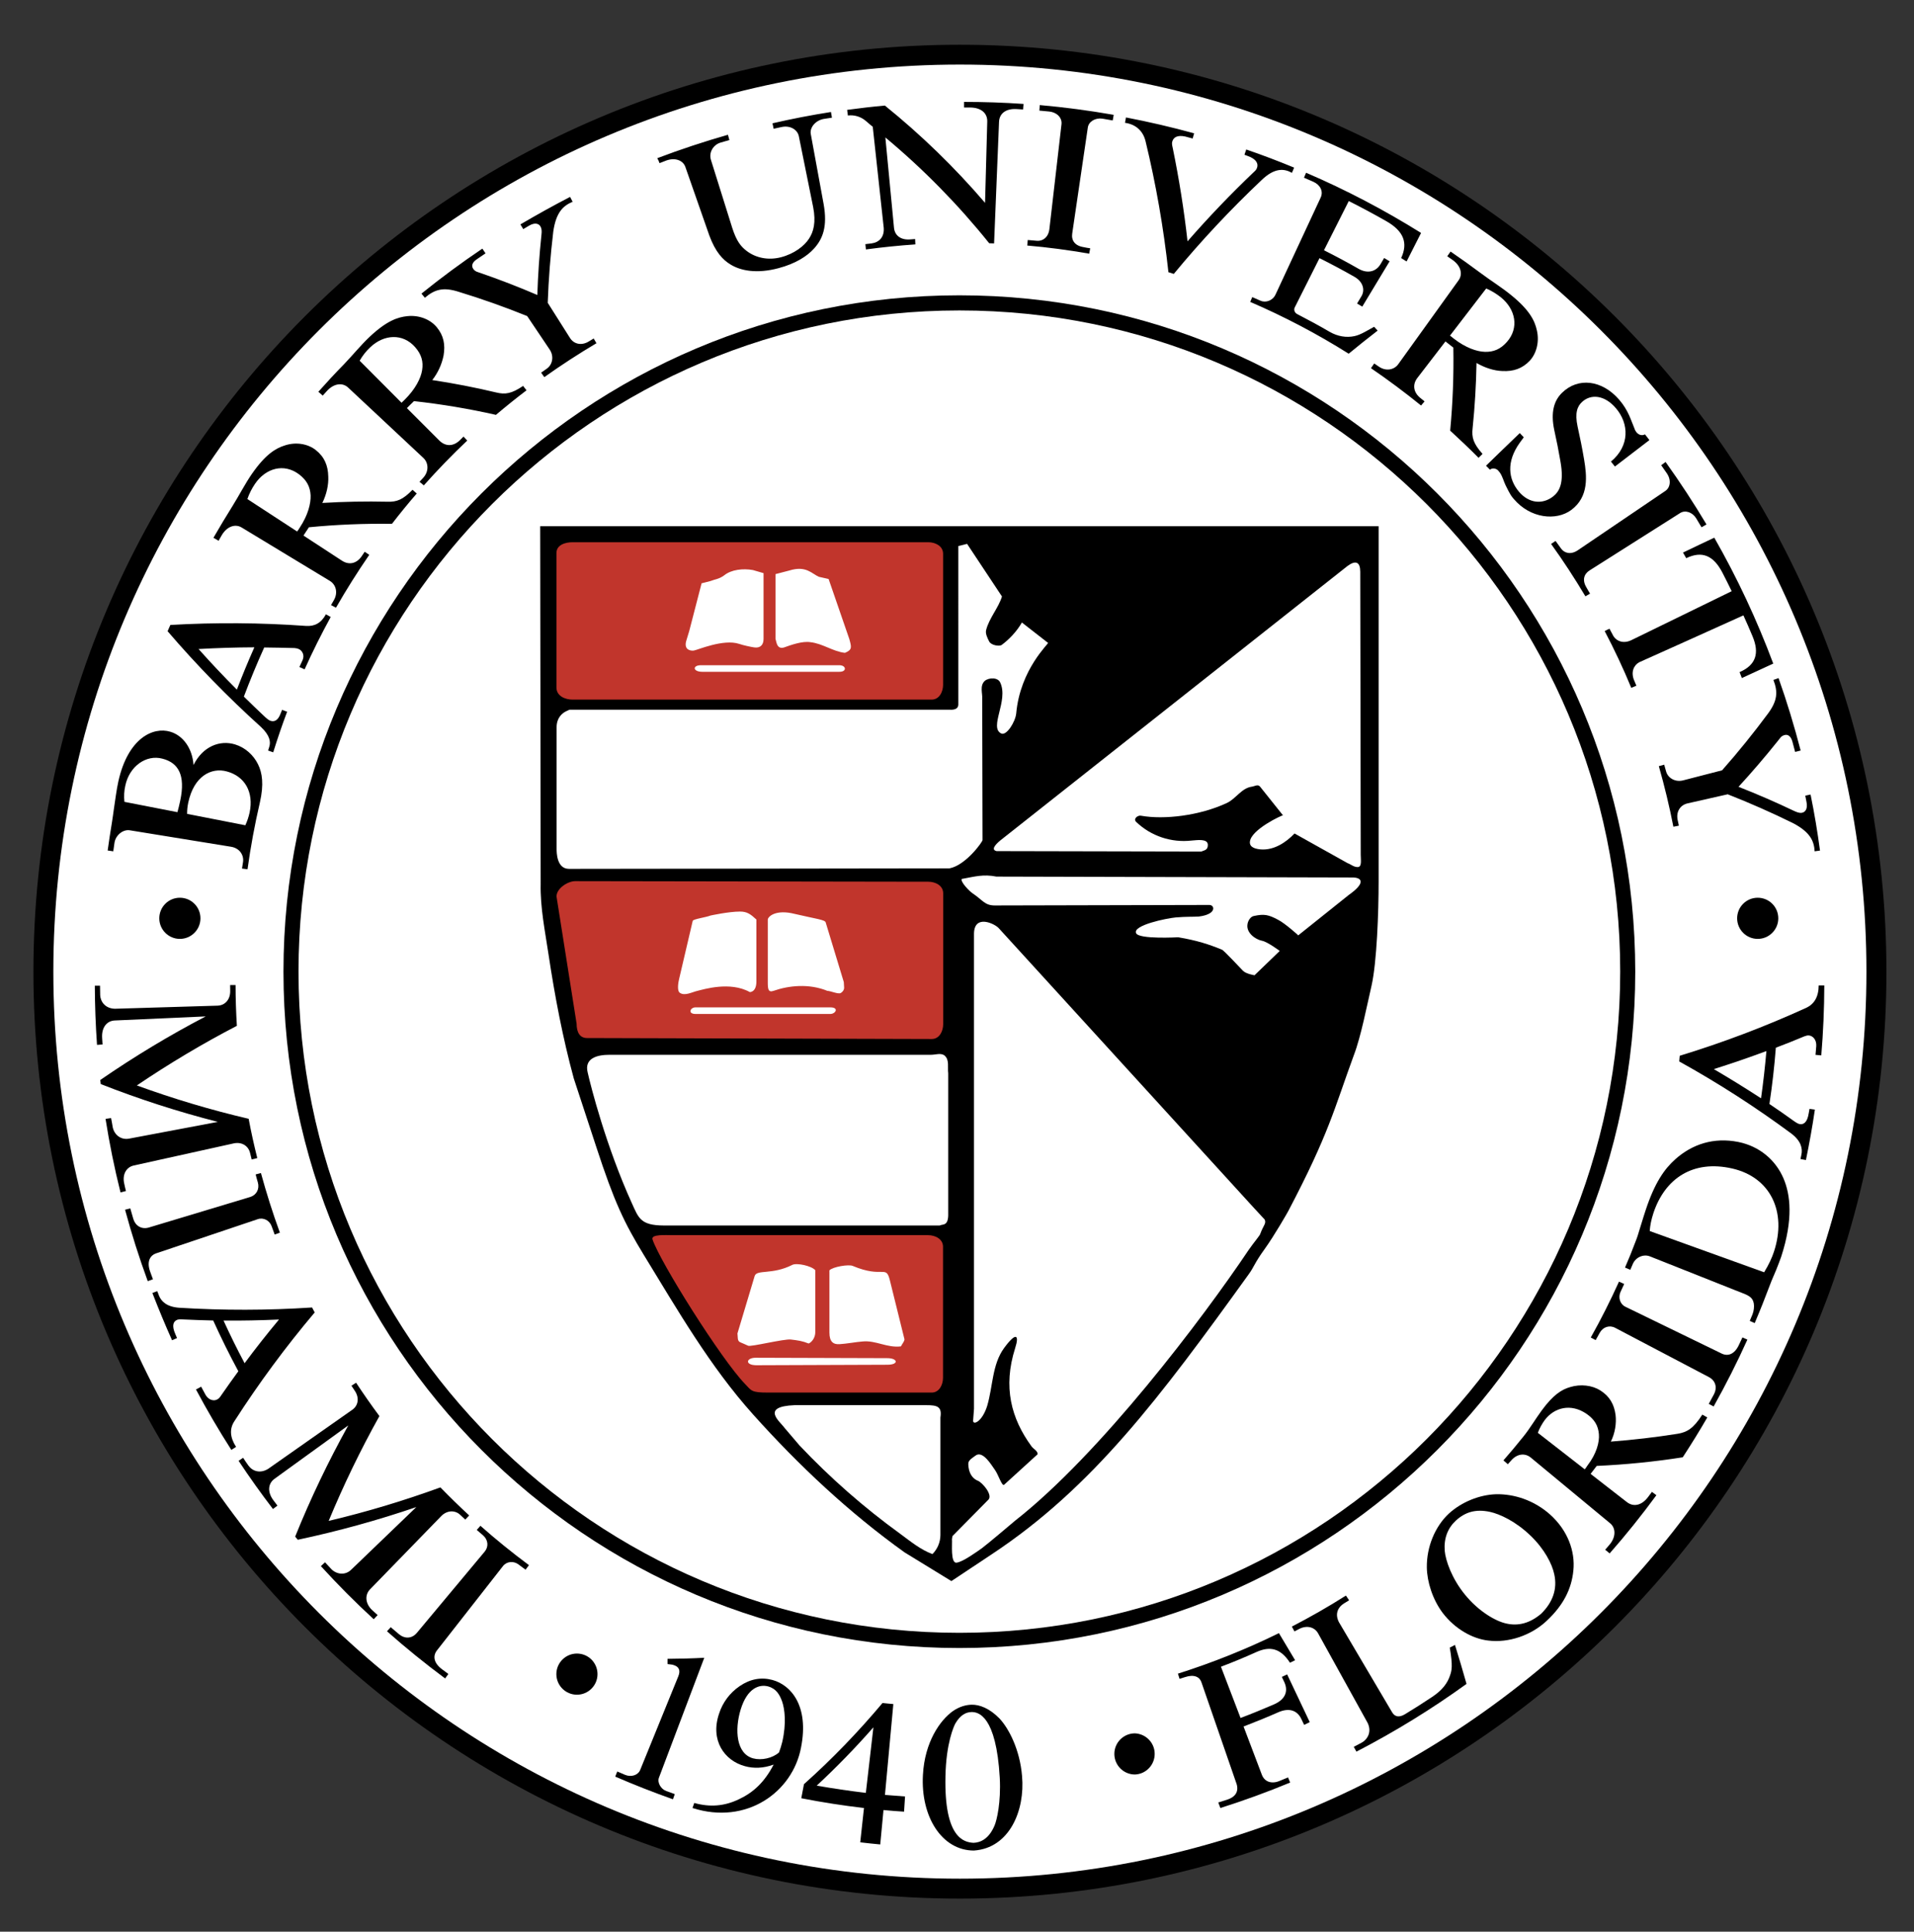 <?xml version="1.0" encoding="utf-8"?>
<!-- Generator: Adobe Illustrator 23.0.0, SVG Export Plug-In . SVG Version: 6.00 Build 0)  -->
<svg version="1.1" id="Layer_1" xmlns="http://www.w3.org/2000/svg" xmlns:xlink="http://www.w3.org/1999/xlink" x="0px" y="0px"
	 width="2353.8px" height="2375.1px" viewBox="0 0 2353.8 2375.1" style="enable-background:new 0 0 2353.8 2375.1;"
	 xml:space="preserve">
<rect x="0" y="0" width="2353.8" height="2375.1" fill="#333333" stroke="none"/>
<style type="text/css">
	.st0{fill-rule:evenodd;clip-rule:evenodd;}
	.st1{fill-rule:evenodd;clip-rule:evenodd;fill:#FFFFFF;}
	.st2{fill-rule:evenodd;clip-rule:evenodd;fill:#C1352C;}
</style>
<g>
	<path class="st0" d="M1180.4,55C551.6,55,41.1,565.7,41.1,1194.7c0,629,510.6,1139.7,1139.4,1139.7
		c628.8,0,1139.4-510.7,1139.4-1139.7C2319.8,565.7,1809.3,55,1180.4,55L1180.4,55z"/>
	<path class="st1" d="M1180.4,79.4c615.6,0,1114.9,499.4,1114.9,1115.2S1796,2309.9,1180.4,2309.9S65.6,1810.5,65.6,1194.7
		S564.8,79.4,1180.4,79.4z"/>
	<path class="st0" d="M1179.8,363.1c-459,0-831.2,372.4-831.2,831.6s372.2,831.6,831.2,831.6s831.2-372.4,831.2-831.6
		S1638.8,363.1,1179.8,363.1L1179.8,363.1z"/>
	<path class="st1" d="M1179.8,381.7c448.8,0,812.7,364,812.7,812.9s-363.9,813-812.7,813s-812.7-364-812.7-813
		S731,381.7,1179.8,381.7L1179.8,381.7z"/>
	<path class="st0" d="M705.6,1325.9l27.7,84.3c22.2,67.9,34.2,93,58.7,133.2c41.3,67.4,80.9,136.4,134.1,195.7
		c56,62.5,117.9,120.6,186.3,169.6l57.6,35.3l50-33.2c123.9-82.1,206.4-192.4,315.6-344c6.5-8.8,7-13.6,19.6-31
		c12.5-17.4,28.2-45.1,28.8-46.2c50.6-96.2,56.5-125.5,81-192.4c8.6-22.3,16.3-62,21.7-85.3c6.5-28.8,8.7-89.7,8.7-128.3V647H664.3
		l0.6,439.8c-0.6,29.3,5.4,58.1,9.7,86.9C682.3,1224.8,692,1275.9,705.6,1325.9z"/>
	<path class="st1" d="M1208.3,1032.9c0,2.2-20.6,31-40.7,34.8l-467.8,0.6c-15.3,0-15.3-20.2-15.3-25v-149
		c0-23.4,26.6-21.7,10.9-21.7h472.2c1.6,0,10.9,1.1,10.9-6.5V671.4l10.8-2.7l42.9,64.7c-4.3,14.1-15.8,26.6-19.5,41.3
		c-1.1,4.3,1.6,9.8,3.8,14.1c2.8,4.9,12.5,6,15.2,4.3c8.8-6.5,18.5-16.3,25-27.7l32.1,25c1.6,0.6-34.2,32.1-39.1,86.9
		c-1.1,10.4-12,27.8-18.5,24.5c-15.2-7.6,9.3-40.2-1.1-62.5c-2.7-6.5-13.6-6.5-19-2.2c-6.5,6-2.7,15.2-3.2,22.3L1208.3,1032.9z
		 M1225.4,1077.8l437.9,1.1c10.9,0,17.4,6-4.9,21.7l-61.9,49.5c0.5,0-16.8-15.2-24.4-19c-12-6.5-17.4-7.6-29.9-4.9
		c-4.3,0.6-7.6,6-8.1,10.4c-1.6,10.4,9.8,18.5,17.9,20.1c6.5,1.1,21.8,12.5,21.8,12.5l-31,29.9c0,0-10.3-1.6-14.1-5.4
		c-3.8-3.8-23.9-25.6-26.1-26.1c-15.8-6.5-30.9-11.4-53.7-15.2c-0.5,0-47.8,2.7-51.7-4.9c-4.9-9.8,37.5-18.5,48.9-19.5
		c13.1-1.1,20.1-0.6,28.2-1.1c22.3-2.7,19.6-14.2,13.1-14.2h-9.2l-254.8,0.6c-12.5,0-14.7-6.5-27.7-15.2c-3.3-2.2-14.7-13.6-13-17.4
		C1198.8,1077.8,1209.1,1074.6,1225.4,1077.8L1225.4,1077.8z"/>
	<path class="st2" d="M707.3,1083.4l434.4,0.7c8.5,0,18.2,4.6,18.2,14.2v161.1c0,8.4-4.6,18.1-14,18.1l-424-1.2
		c-9.1,0-12.8-7.4-12.8-17.6l-24.7-156.4C684.3,1092.2,698.5,1083.4,707.3,1083.4z M704,666.7h437.7c8.5,0,18.1,4.6,18.1,14.2v161.1
		c0,8.4-4.5,18.2-14.1,18.2H704c-9.1,0-19.7-4.5-19.7-14.9V680C684.3,669.9,695.2,666.7,704,666.7z"/>
	<path class="st1" d="M1465.3,1033.5c7-0.5,20.1-2.7,20.1,5.4c0,6.5-4.4,6.5-8.1,8.1l-236.4-0.5h-15.2c-7.1-1.6-2.2-7.6,4.4-13.1
		L1657,696c10.4-7.7,15.8-4.9,15.8,7l0.6,347.9c0,6.5,1.7,15.2-3.8,15.2c-4.9,0-8.1-3.3-12.5-4.9l-65.1-36.4
		c-10.9,11.4-25.5,20.7-41.3,19.6c-6-0.5-14.2-2.2-13.6-9.3c1.1-15.2,40.2-33.2,40.7-32.6l-28.2-35.3c-2.7-3.3-6.5-0.5-9.8,0
		c-13,1.6-19.6,14.7-31,20.1c-33.7,15.7-77.1,20.7-105.4,15.7c-3.9-1.1-10.4,3.8-6,7.7C1415.5,1028,1440.4,1036.3,1465.3,1033.5
		L1465.3,1033.5z M777.1,1479.5c-31.6-69.6-50.5-143.5-54.4-160.9c-4.3-17.4,11.5-21.7,26.6-21.7H1145c5.4,0,12.5-2.7,16.8,1.1
		c6,5.4,3.3,14.1,4.3,21.8v171.8c0.5,16.8-7,13.1-10.4,15.2H816.3C787.5,1506.7,785.3,1497.4,777.1,1479.5L777.1,1479.5z
		 M1541.7,1484.8l13.6,14.7c2.2,4.9-1.6,7-5.4,17.4c0,1.6-8.1,10.9-14.1,19.6c-56.5,84.3-182.6,251.1-287.4,333.2
		c-6.5,5.4-33.2,28.2-41.3,34.2c-7.1,4.9-22.8,16.3-30.4,17.4c-8.2,1.7-5.4-23.9-6-28.8c0-1.1,0.6-2.7,0.6-3.8l44.5-45.1
		c4.9-6-7.6-20.6-13.1-22.9c-5.9-2.2-11.9-8.7-11.9-21.2c0-4.4,6-7.6,9.8-10.4c8.6-4.8,18.5,12,22.8,18c4.4,6,8.7,20.6,11.4,18.5
		l41.3-37.6c0-4.3-5.4-6.5-7.6-9.7c-25-34.3-35.3-72.8-20.1-120.7c5.4-16.8,1-20.1-13.7,0c-14.6,20.1-13.6,46.8-20.6,70.7
		c-6,19.5-17.4,24.5-17.4,18.5l1.1-14.7v-584.4c0.5-24,25.5-12,30.4-6.5L1541.7,1484.8L1541.7,1484.8z"/>
	<path class="st2" d="M827.6,1518.7h313.9c8.5,0,18.2,4.6,18.2,14.2V1694c0,8.5-4.5,18.2-13.9,18.2H943.9
		c-19.9,0-19.7-2.2-27.6-10.5c-29.2-30-104.5-149.9-113.8-177.6C800,1517.2,818.9,1518.7,827.6,1518.7L827.6,1518.7z"/>
	<path class="st0" d="M293.4,1796.1c13.4,20.2,27.5,40,42.3,59.3l5.5-4.2c-1.5-2.1-3.2-4.1-4.7-6.2c-8.1-10.6-6.9-21.1,1.3-26.9
		l90.5-65.5c-24.5,44.2-46.4,89.8-65.3,136.7c1,1.3,2.1,2.6,3.2,3.9c49.4-10.5,98.1-23.9,145.8-40.2l-80,76.9
		c-7.5,7.4-17.9,5.8-24.2-0.3c-2.7-2.9-5.4-5.8-8.1-8.7l-5.1,4.7c20.7,22.7,42.4,44.5,65,65.3l4.8-5.1c-2.3-2.1-4.6-4.2-6.9-6.3
		c-8.1-7.6-9.3-18.3-2.4-25.4l88.2-90.7c7.4-6.8,16.7-6.5,22.7-0.8c2.1,1.9,4.1,3.9,6.2,5.8l4.8-5.1c-12.1-11.2-23.9-22.7-35.4-34.5
		c-45,16.4-90.8,30.2-137.4,41.2c18.3-44.1,39.1-87.1,62.4-128.9c-10-13.4-19.5-27.1-28.7-41l-5.7,3.7c1.3,2.1,2.7,4.2,4.1,6.2
		c5.9,8.7,4.3,18.3-3.1,23.4L329.8,1806c-9.8,6.1-19.3,2.9-24.2-3.9c-2.3-3.2-4.5-6.4-6.6-9.7L293.4,1796.1L293.4,1796.1z
		 M521.2,596.8c17-19.1,34.8-37.5,53.4-55.1l-4.6-4.9c-1.6,1.5-3.2,3.1-4.7,4.7c-8.1,7.7-17.6,7.5-25,0.2l-39.9-39.9
		c2.9-2.9,5.7-5.8,8.7-8.6c34.4,3.8,68.2,9.5,100.8,16.9c12.3-10.4,24.8-20.5,37.6-30.2l-4.2-5.4c-14.3,9.7-22.1,10.7-32.9,8.1
		c-26-6.2-52.3-11.3-78.8-15.3c6.9-8.8,11.7-19.2,13.9-30.2c2.3-13.3,0.1-24.6-8.4-34.8c-7.6-9.2-21-15.1-36-13.6
		c-12,1.2-25.5,5.7-46.5,25.4c-11.3,10.7-21.1,22.9-31.8,34c-10.7,10.9-21.1,22.1-31.3,33.6l5.4,4.7c1.7-1.9,3.2-3.6,4.9-5.4
		c8.7-9.8,19.5-10.9,26.3-4.5c30.8,28.8,61.7,57.7,92.5,86.5c6.5,6.1,7,16.5,0,24.3c-1.6,1.6-3.2,3.4-4.7,5.1
		C517.7,593.9,519.4,595.3,521.2,596.8L521.2,596.8z M1979.5,1910c20.2-23,39.4-46.9,57.5-71.6l-5.5-4.1c-1.5,2.1-3.1,4.2-4.7,6.3
		c-7.9,10.6-18.2,12.6-26.3,6.1l-44.4-34.5c2.5-3.2,5-6.6,7.5-9.8c35.4-1.6,70.7-5.1,105.8-10.6c10.5-16.1,20.6-32.4,30.2-49
		l-6.1-3.5c-11,17.2-18.9,21.7-30.5,23.6c-27.2,4.3-54.6,7.5-82,9.6c5.2-10.5,7-22.5,5.8-32.7c-1.7-13.2-7.4-23-18.7-30.2
		c-10.1-6.4-24.3-8.1-37.3-4.1c-10.3,3-20.7,9.4-34.9,28.8c-7.7,10.5-14.2,21.7-22.3,31.8c-8,10-16.2,19.8-24.7,29.5l5.4,4.7
		c1.4-1.6,2.9-3.2,4.3-4.8c7.2-8.2,16.9-9.2,24-3.3c32.6,27,65.1,53.8,97.6,80.8c6.9,5.7,7.3,16.8-0.9,26.3
		c-1.7,2.1-3.5,4.1-5.3,6.2C1976,1907,1977.8,1908.5,1979.5,1910L1979.5,1910z M413.2,747.2c12.7-22.2,26.4-43.9,40.9-65l-5.6-3.8
		c-1.3,1.9-2.5,3.6-3.7,5.5c-6.4,9.3-15.7,11.1-24.4,5.4l-47.2-30.8c2.2-3.4,4.5-6.8,6.7-10.2c33.9-3.3,68-4.7,102.1-4.2
		c9.8-12.7,20-25.2,30.5-37.3l-5.2-4.6c-12,12.4-19.4,15-30.6,14.7c-26.8-0.6-53.6-0.1-80.3,1.5c5.2-10.5,7.8-22.3,7.3-32.5
		c-0.3-13.6-4.8-24.2-15.3-32.5c-9.3-7.4-23.7-10.4-37.9-5.8c-11.5,3.6-23.8,10.9-40.4,34.6c-8.8,12.7-15.8,26.6-24,39.7
		c-8.1,13-16,26.1-23.6,39.3l6.3,3.7c1.2-2.2,2.5-4.3,3.7-6.5c6.5-11.3,16.8-14.6,24.7-9.8c36.1,21.9,72.2,43.7,108.4,65.6
		c7.6,4.6,10.3,14.6,5,23.7c-1.1,2.1-2.3,3.9-3.5,6.1C409.2,745,411.2,746.1,413.2,747.2L413.2,747.2z M1064.9,306.7
		c20.2-2.7,40.4-4.8,60.8-6.2l-0.3-6.6c-2.2,0.2-4.4,0.3-6.5,0.5c-11.7,0.8-18.7-5.3-19.5-14.5l-10.6-110.9
		c46.8,39,89.6,82.6,127.7,130.1c1.9,0.1,3.9,0.1,6,0.2l6.1-149.5c0.4-10.3,8.5-16.4,21.3-15.7l8.3,0.5l0.5-6.8
		c-24.3-1.7-48.7-2.5-73.1-2.5v6.9h7.8c13.5,0.2,21,7.2,20.7,17.3l-2.7,99.9c-37.3-43.5-78.6-83.6-123.2-119.6
		c-15.5,1.4-31,3.2-46.4,5.3l0.9,6.9c8-1,16.1,1.5,22.2,6.8c2.7,2.3,5.5,4.8,8.4,7.1l13.5,124.3c0.8,11.1-5.4,17.8-15,19.1
		c-2.5,0.3-5,0.6-7.6,0.9L1064.9,306.7L1064.9,306.7z M669.4,463.7c20.8-14.8,42.2-28.7,64.1-41.7l-3.4-5.8
		c-2.2,1.3-4.2,2.5-6.3,3.8c-8.9,5.3-18.2,3.1-23-4.7c-9.1-14.3-18.1-28.7-27.2-43c1-28.9,3.3-58.1,6.8-87.5
		c3.4-23.9,12.3-31.9,23.8-36.7l-3.1-6c-20.7,10.7-41,22-61.1,33.8l3.5,5.8c2.2-1.4,4.6-2.7,6.9-4.1c7.6-4.5,12.3-2.6,14.3,0.9
		c1.5,2.6,1.7,5.7,1.2,9.9c-2.6,24.7-4.3,49.5-5.1,74.3c-22.8-9.8-46-18.8-69.5-26.9c-3.4-1.3-6.7-1.5-9.3-5.2
		c-2.5-3.5-1.5-7.8,4.2-11.7c3.6-2.5,7.3-5,10.9-7.4l-3.9-5.8c-25.7,17.3-50.7,35.8-74.9,55.3l4.2,5.1c12.1-10.3,22.6-13.3,41.3-7.4
		c28.6,8.7,56.8,18.7,84.5,29.9l27.7,41.2c5.7,8.5,3.2,18.7-3.3,23.3c-2.4,1.7-4.8,3.4-7.2,5.1C666.7,460.1,668.1,461.8,669.4,463.7
		L669.4,463.7z M811.1,200.6c2.7-1.1,5.4-2.2,8.2-3.2c11.3-4.1,20.9,0,23.6,8l29.4,84.1c7.6,20.6,16.7,30,25.9,35.6
		c12.5,7.8,32.5,11.8,59.3,4.6c20.8-5.5,34.9-14.6,43.3-23.8c10.8-11.8,17.2-27,12-55.4l-15.7-85.6c-1.6-8.1,5.9-17,16.1-18.7
		c3.3-0.5,6.6-1,9.9-1.5l-1.2-7c-24.1,3.8-48.1,8.4-71.9,13.9l1.4,6.7c3.3-0.8,6.5-1.5,9.7-2.1c10.4-2.3,19.6,3,21.3,11.3
		c5.8,29,11.8,58.1,17.6,87.1c3.7,18.8,0.4,30.5-5,38.7c-5.8,9.2-18.4,18.8-34.6,23c-15.5,4-30.8,0.9-42.1-7.7
		c-7.1-5.4-12.5-11.9-17.8-28.4l-26.1-83.3c-3.2-9.8,3.2-19,11.5-21.5c3.7-1,7.4-2.1,11.1-3.2l-1.8-6.5c-29.4,8.4-58.4,18-86.9,28.8
		C809.4,196.3,810.3,198.4,811.1,200.6L811.1,200.6z M1668.1,2153.7c47.1-24.4,92.4-52.2,135.4-83.3c-4.5-16.1-9.3-32.1-14.2-47.9
		l-6.4,3.3c4,23,2.3,28.3,0.4,34c-3.2,9.7-9.5,18.3-22.2,26.7c-11,7.3-22,14.4-33.3,21.2c-7.2,4.3-12.4,3.2-15.7-2.2
		c-21.8-36.9-43.5-73.8-65.4-110.8c-4.9-9.2-2.5-17.9,6.4-23.4c2-1.2,4-2.4,6-3.7l-3.9-5.8c-21.6,13.7-43.8,26.4-66.5,38.1l3.2,6
		c1.8-0.9,3.5-1.8,5.5-2.9c10.1-5.3,19.4-2.2,23.6,5.3c20.3,36.8,40.6,73.4,60.9,110.1c5.1,10.6,0.5,20-7.8,24.5
		c-3.1,1.7-6.2,3.3-9.3,4.9C1666,2149.7,1667,2151.7,1668.1,2153.7L1668.1,2153.7z M1537.5,371.2c42,18.1,82.5,39.4,121.1,63.7
		c11.7-9.7,23.6-19.1,35.6-28.4c-1.4-1.5-2.9-3.1-4.3-4.7c-7.8,4.1-16.4,9.9-24.3,11.5c-9.8,2.1-20.5,0.4-30.4-5.3
		c-13-7.6-26.3-14.8-39.7-21.7c-3.5-1.7-4.7-5.5-3.3-8.2l30.5-60.7c14.4,7.2,28.7,14.8,42.7,22.8c11.1,6.2,13.3,16.4,9,23.8
		l-5.5,9.2c2,1.2,4.2,2.6,6.4,3.8l33.6-55.7c-2.2-1.3-4.5-2.7-6.7-4.1l-4.4,7.5c-5.7,9.6-16.1,11.9-26.7,6
		c-14.1-8.1-28.4-15.7-42.9-23l30.5-60.5c15.5,7.8,30.8,16,45.9,24.6c21.9,12.4,27.1,27.1,18.5,45.5c2.2,1.4,4.4,2.8,6.7,4.2
		c6-11.7,11.8-23.4,17.8-35.1c-45.2-28.2-92.4-53-141.4-74l-2.6,6.1l11.5,5c8.7,3.9,12.6,11.9,9,19.5L1568.7,362
		c-3.5,7.7-12.1,10.6-18.6,7.7c-3.4-1.5-6.8-3-10.1-4.4C1539.1,367.2,1538.4,369.2,1537.5,371.2L1537.5,371.2z M1436.9,334.7
		c2.2,0.6,4.4,1.3,6.6,2.1c33.6-40.7,69.7-79.2,108-115.4c15.9-15.3,27.7-14.3,37.3-8.9l2.7-6.4c-19.4-8-39-15.5-58.9-22.3l-2.2,6.5
		c1.3,0.5,2.5,0.9,3.8,1.4c11,3.8,13.6,9.7,11.6,14.8c-0.7,1.8-1.8,3.3-3.3,4.5c-28.7,27.3-56.1,55.9-82.1,85.7
		c-4.3-38.5-10.4-76.8-18.2-114.8c-1-4.2-1.1-5.7-0.6-7.7c1.4-5.3,6.2-8.4,15.8-6.4c3.1,0.8,6.2,1.7,9.3,2.5l1.8-6.4
		c-27.7-7.6-55.7-14.1-83.8-19.5l-1.2,6.6c12.4,1.7,22,9.1,25.3,22.7C1421.6,226.6,1431,280.4,1436.9,334.7L1436.9,334.7z
		 M1973.4,775.9c11.9,22.7,22.9,46,32.7,69.8l6.3-2.6c-0.8-2.1-1.8-4.3-2.7-6.4c-4.4-10.2-0.6-18.7,6.1-22.4
		c42.7-19.1,85.5-38.4,128.2-57.7c4,8.6,7.6,17.2,11.3,25.9c8.5,20.4,4.4,35.1-16,43.9c0.9,2.4,1.9,4.9,2.8,7.3
		c12.9-5.9,25.8-11.8,38.6-17.8c-20-53.5-44.2-105.3-72.5-154.8c-12.9,6-25.7,12.2-38.5,18.3l4,6.9c19.5-9.4,33.6-3.3,44.6,18
		c3.8,7.5,7.7,15,11.3,22.6l-123.2,60.1c-9.5,4.7-18.1,1.7-22.2-4.8c-1.6-3.1-3.2-6.2-4.9-9.2
		C1977.4,773.8,1975.5,774.9,1973.4,775.9L1973.4,775.9z M1686,452.7c21.1,14.4,41.7,29.8,61.6,45.9l4.3-5.1l-5.2-4.2
		c-8.7-7-9.9-16.7-3.5-24.8l34.4-44.7c3.2,2.6,6.5,5.1,9.7,7.6c0.6,34.1-0.7,68.2-3.9,102.1c11.9,10.9,23.6,22,34.9,33.4l4.9-4.8
		c-11.5-12.9-13.5-20.5-12.2-31.6c2.7-26.3,4.3-53.1,4.8-80.2c10.1,5.9,21.6,9.6,31.8,9.9c13.6,0.7,24.5-3,33.7-12.7
		c8-8.7,12.1-22.8,8.7-37.4c-2.6-11.8-8.9-24.7-31.2-42.9c-12-9.9-25.2-17.9-37.7-27.3c-12.2-9.1-24.6-18-37.2-26.6l-4.1,5.8
		c2,1.4,4.1,2.8,6.1,4.2c10.8,7.4,13.3,17.9,7.8,25.4l-74,102.9c-5.1,7.3-15.3,9.2-24,3.2c-1.8-1.3-3.8-2.6-5.7-3.9
		C1688.7,448.9,1687.3,450.8,1686,452.7L1686,452.7z M2157.9,1626.8c6.7-15.7,13-31.6,19-47.6c2.2-6,5-11.8,7.4-17.8
		c2.1-5.3,4.2-10.6,6.1-16c15.2-46.4,11.3-76.8,3-96.3c-9.8-23.1-29.9-39.8-55.6-45c-30.6-6.1-56.9,2.9-77.4,21.1
		c-13.5,12-25.5,28.9-36.7,63c-3.8,11.4-7.3,23.8-7.6,24.2c-1.3,4.5-2.7,9.1-4.5,13.5c-4.1,11-8.5,21.9-13.2,32.6l6.5,2.8l3-7
		c3.5-8.5,13.2-12.6,21-9.6l117.4,46.6c7.8,3.4,9.5,6.6,10.5,11.5c0.6,3.7,0.1,8.8-1.6,13.2c-1.2,2.7-2.3,5.3-3.4,8.1
		C2153.8,1625,2155.8,1625.9,2157.9,1626.8L2157.9,1626.8z"/>
	<path class="st1" d="M983.2,1777.2l-18.5-21.7c-4.8-7.1-30.4-26.1,12.5-27.8h161.9c13.6,0,19.5,1.7,17.4,15.2v144.6
		c-0.1,8.7-3.6,17.1-9.8,23.3c-14.7-5.4-27.1-15.7-39.6-24.9C1062.5,1853.6,1021,1817.2,983.2,1777.2z"/>
	<path class="st0" d="M116.6,1212c0.1,24.3,1,48.4,2.7,72.7l6.8-0.5l-0.5-7.8c-0.9-13.3,5.9-21.4,15.8-21.7l111.6-5
		c-44.8,23.4-88.1,49.5-129.7,78.2c0.2,1.7,0.4,3.3,0.6,5c47,18.5,95.1,34,144,46.5l-109.2,20.6c-10.3,1.9-18.1-5-20-13.7
		c-0.6-3.9-1.4-7.8-2.1-11.6l-6.8,1c4.8,30.4,10.9,60.5,18.4,90.4l6.7-1.7c-0.8-3-1.5-6-2.1-9c-2.6-10.8,2.1-20.3,11.8-22.4
		l123.4-27.3c10-1.8,17.5,3.6,19.5,11.8c0.6,2.7,1.3,5.4,2,8.1l6.9-1.7c-4-16-7.6-32.1-10.6-48.3c-46.6-10.9-92.5-24.6-137.5-41
		c39.6-26.8,80.6-51.3,123-73.3c-1-16.7-1.6-33.4-1.6-50.1H283c0,2.5,0,4.9,0.1,7.4c0.1,10.5-6.5,17.6-15.5,17.9l-126.2,3.8
		c-11.6-0.2-17.7-8.3-18.2-16.5c-0.1-3.9-0.2-7.8-0.2-11.8L116.6,1212L116.6,1212z M187.4,1589.8c7.6,19.6,15.6,38.9,24.2,58.1
		l6.1-2.7c-0.6-1.5-1.4-3.2-2-4.7c-5-11.2-2.2-15.8,1.9-17.6c0.9-0.4,2.5-1,7.8-0.6c12.3,0.6,24.7,1,36.8,1.3
		c9.6,21.2,19.9,42,30.9,62.4c-7.4,10.1-14.7,20.4-21.9,30.8c-1.5,2.2-2.6,3.1-4,3.8c-4.3,2.5-11,0.8-14.7-6.1
		c-1.7-3.1-3.4-6.3-5.1-9.5l-6.4,3.4c13.5,25.3,28,50.1,43.5,74.3l5.8-3.7c-7.8-12.2-8-22.5-2.1-31.5c30-46.7,63-91.4,98.8-133.8
		c-1-2-2.2-4-3.2-6.1c-54.5,3.6-109.3,3.7-163.8,0.3c-15.4-1.2-21.8-8.1-24.5-14.9c-0.6-1.9-1.4-3.7-2.2-5.5L187.4,1589.8z M336,925
		c5.2-16.8,10.9-33.4,17.1-49.9l-6.2-2.3c-0.6,1.4-1.1,2.8-1.7,4.2c-3.5,9.6-8.4,10.7-12.7,9.2c-1-0.4-2.5-1-6.3-4.4
		c-8.8-8.3-17.6-16.7-26.3-25.3c7.7-20.4,16-40.5,25-60.4c12.4,0.1,24.7,0.4,37.2,0.7c2.5,0.2,3.9,0.6,5.5,1.3
		c4.4,2.1,7.2,7.8,4.4,13.8c-1.3,2.8-2.6,5.6-3.8,8.2l6.4,2.9c9.8-21.9,20.6-43.4,32.1-64.4l-5.9-3.3c-5.9,10.9-14,15-24.5,14.3
		c-55.5-4-111.3-4.4-166.8-1.2l-3.4,7.7c35.8,41.7,74.2,81.1,115,117.9c10.9,10.3,11.9,18.3,10.1,24c-0.6,1.7-1,3.2-1.5,4.8L336,925
		L336,925z M1827.5,572.6c1.6,1.5,3.2,3.2,4.8,4.9l0.9-0.6c2.1-1.4,6.3-1.4,9.3,1.7c0.3,0.3,0.5,0.7,0.8,1.1c0.3,0.3,0.6,0.7,1,1.1
		c3.6,5,4.8,11,7.4,16.2c5.7,11.5,7,13.2,10,16.6c20.3,23.9,52,27.1,70.5,13.5c22.2-16.4,19.2-42.2,15.9-62.1
		c-2.3-13.6-5-27.1-8-40.5c-3.6-16.7-0.4-25,5.6-30.4c10.9-10,27.7-8.4,41.5,7.8c16.3,19,17.2,46.4-6.1,65.6c1.7,2,3.3,4.1,4.9,6.1
		l42.4-32.5c-1.9-2.4-3.6-4.7-5.4-7c-4.1,2-7.9,0.5-10.5-2.6c-2.1-2.7-2.3-4.3-3-6c-3.5-7.9-6.7-20.7-18.3-34.1
		c-21.3-24.5-50.6-27.6-70.1-8.6c-9.9,9.5-14.4,23.9-9.7,46c2.9,12.9,5.4,25.8,7.6,38.5c4.8,27-1.5,37.1-9,43.1
		c-12.9,10.1-29.7,8.7-42-5.8c-13.2-15.6-15.8-36.9,1.1-60.4c1.6-2.1,3.2-4.3,4.8-6.5c-1.6-1.8-3.3-3.4-4.9-5.2
		C1855,545.8,1841.3,559.3,1827.5,572.6L1827.5,572.6z M2040,942c7,24.6,13,49.4,17.9,74.5l6.7-1.3c-0.5-2.4-0.9-4.9-1.5-7.2
		c-2-10.1,3.2-18.1,12.1-20.2c16.6-3.7,33.1-7.5,49.5-11.2c27.2,10.7,54,22.5,80.2,35.4c21.4,11.2,26,22.2,26.7,34.7l6.6-0.9
		c-3.1-23.1-6.9-46.1-11.6-68.9l-6.5,1.4c0.5,2.6,1,5.2,1.5,7.8c1.7,8.5-1.6,12.5-5.5,13.2c-3.1,0.6-5.9-0.5-9.7-2.2
		c-22.4-10.7-45.2-20.6-68.4-29.7c16.8-18.3,33-37.2,48.5-56.6c2.4-2.7,3.5-5.8,8-7c4.1-1.2,7.8,1.2,9.7,7.8
		c1.1,4.3,2.2,8.7,3.4,12.9l6.8-1.7c-7.8-30.1-16.8-59.8-27.2-89.1l-6.3,2.3c5.7,14.7,5,25.6-6.7,41.4c-17.8,24-36.6,47.3-56.4,69.7
		l-48,12.4c-10,2.5-18.7-3.2-20.8-10.8c-0.9-2.8-1.5-5.6-2.4-8.5C2044.3,940.9,2042.1,941.5,2040,942L2040,942z M2107.4,1729.3
		c15-26.8,28.9-54.2,41.5-82.2l-6.1-2.7c-1.4,3-2.9,6.1-4.3,9.2c-5.3,11.4-13.4,14.4-21.1,10.7l-118.5-57.6
		c-6.6-3.2-9.2-11.3-6-18.3c1.5-3.3,3.1-6.5,4.5-9.7l-6.4-2.9c-10.6,23.4-22.1,46.3-34.7,68.7l6,3.2c1.7-2.8,3.2-5.8,4.9-8.8
		c4-7.4,12.1-10,19.1-6.3l115.1,60.5c8.9,4.6,10.4,13.6,6.5,21c-2.1,4-4.4,8-6.5,12L2107.4,1729.3L2107.4,1729.3z M304.4,1068.8
		c3.8-27.6,8.9-55.1,15.2-82.2c5.1-22.3,2.9-36.4-2.3-46.9c-5.6-11.4-15.8-20.6-28.2-24.4c-18.9-5.8-39.9,2.6-51.1,25.3
		c-1.5-20.7-12.9-36.2-28.5-40.9c-21.4-6.5-52.1,8.1-63.9,60.8c-2.5,11.3-3.8,23-5.6,34.5c-0.8,5.4-1.4,10.7-2.3,15.9
		c-1.9,11.6-3.7,23.1-5.3,34.8l6.9,1c0.5-3.6,1-7.1,1.5-10.6c1.3-8.7,10-16.7,19-15.2l124.3,20.2c10.5,1.7,15.9,10.1,14.8,18.6
		c-0.5,2.7-0.9,5.4-1.3,8.2C300,1068.2,302.2,1068.5,304.4,1068.8L304.4,1068.8z M1907.5,668.8c15,20.8,29,42.3,42.2,64.4l5.7-3.3
		c-1.4-2.5-3-4.9-4.3-7.4c-5.6-9.1-3.3-16.7,3.8-21.2l111.3-70.5c6.3-4,15.1-1.1,19.8,6.6c2.1,3.7,4.4,7.3,6.5,10.9l6.1-3.5
		c-15.7-26.3-32.5-51.9-50.3-76.8l-5.4,4c2.3,3.3,4.6,6.5,6.9,9.9c5.6,8.1,4.5,17.5-1.9,21.8l-107.6,72.9
		c-8.5,5.7-16.4,3.6-20.5-2.1c-2.2-3.1-4.5-6.3-6.8-9.4L1907.5,668.8L1907.5,668.8z M153.8,1487.4c8,29.6,17.3,58.9,27.9,87.8
		l6.4-2.3c-1.3-3.2-2.3-6.4-3.5-9.6c-4.2-11.7-0.5-19.6,7.5-22.3l124.9-42c7-2.4,14.6,1.6,17.1,8.8c1.2,3.4,2.4,6.8,3.7,10.1
		l6.4-2.3c-8.8-24.1-16.5-48.5-23.3-73.3l-6.5,1.7c0.8,3.3,1.7,6.5,2.7,9.8c2.3,8.1-1.7,15.5-9.3,17.9l-124.5,37.5
		c-9.6,2.9-17-2.5-19.3-10.4c-1.3-4.4-2.5-8.8-3.8-13.1L153.8,1487.4L153.8,1487.4z"/>
	<path class="st1" d="M1032.1,817.9h-170c-10.8,0-10.3,8.1,1.6,8.1h168.5C1041.8,826.1,1040.8,817.9,1032.1,817.9z"/>
	<path class="st0" d="M1901.6,1993.3c21-19.4,31.1-39.7,33.3-62.3c2.4-23.3-6.7-49.2-28.7-68.9c-19.8-17.6-44.2-25.3-66.2-24.9
		c-20.7,0.6-42.8,9.7-58.2,23.8c-16.6,15.4-27.5,40.5-27.1,66.4c0.3,17.4,7,39.2,19.7,56c15.1,19.6,36.5,31.5,55.7,33.7
		C1855.5,2020.3,1883,2010.6,1901.6,1993.3L1901.6,1993.3z"/>
	<path class="st1" d="M1091.2,1669.9l-161.9-0.5c-11.9,0-13.6,9.2,1.1,9.2l160.8-0.6C1105.8,1678,1104.2,1669.9,1091.2,1669.9z"/>
	<path class="st0" d="M2220.9,1426.3c4.2-20.5,8-41.3,11-62l-6.6-0.9l-0.9,5.1c-1.8,12.1-6.8,14.4-11.1,13.6c-1.1-0.2-2.6-0.5-7-3.6
		c-10-7.2-20.1-14.3-30.3-21.1c3.5-23,6.1-46.1,7.9-69.2c11.8-4.5,23.5-9.1,35.1-14c2.5-0.9,3.8-1.2,5.4-1.1c5,0.4,9.7,5.3,9.2,13.1
		c-0.3,3.7-0.6,7.2-0.9,10.8l7.1,0.6c2.4-28.6,3.6-57.3,3.7-86h-6.9c-0.1,14.4-5.7,23.1-15.4,27.6c-50.5,23-102.4,42.7-155.5,58.9
		c-0.2,2.3-0.5,4.7-0.6,7c47.8,26.5,93.9,56.1,137.8,88.6c12.3,9.3,13.9,18.6,12.5,25.7c-0.4,1.9-0.8,3.8-1.2,5.7L2220.9,1426.3
		L2220.9,1426.3z"/>
	<path class="st1" d="M1021,1238.6H855.3c-6.5,0-9.8,8.1,0,8.1H1021C1027.5,1246.8,1032.4,1238.6,1021,1238.6z"/>
	<path class="st0" d="M475.9,2005.7c23,20.4,46.9,39.7,71.5,58l4-5.5l-8.1-6c-10-7.6-11.2-16.2-6-22.9l81.2-103.7
		c4.5-5.8,12.9-6.7,19.1-2.1c2.9,2.2,5.8,4.4,8.7,6.5l4.2-5.6c-20.6-15.3-40.5-31.4-59.7-48.4l-4.5,5.1c2.6,2.2,5.1,4.5,7.7,6.6
		c6.4,5.6,7.1,14,2.1,20l-83.4,99.9c-6.4,7.7-15.5,7.2-21.8,1.9c-3.5-2.9-6.9-5.8-10.4-8.8L475.9,2005.7L475.9,2005.7z M1500.8,2223
		c29-9.2,57.7-19.6,85.8-31.3l-2.6-6.3c-3.7,1.5-7.2,3-10.9,4.5c-9.6,3.8-18,0.8-21.3-7.8l-22.5-59.3c14.4-5.5,28.6-11.3,42.7-17.5
		c13.2-5.8,23.3-2.5,28.4,8.3l3.4,7.2c2.3-1.1,4.6-2.3,6.9-3.4l-27.8-58.7c-2.2,1-4.3,2-6.5,3.1l3,6.4c5.2,11.2,1.3,21.3-12.7,27.4
		c-13.6,5.9-27.3,11.5-41.1,16.7l-24.1-63c14.8-5.6,29.5-11.7,43.9-18.2c16.5-7.3,29.4-4.6,41,13.3c2-1,4.2-2,6.3-3.1
		c-6.7-11.1-13.3-22.2-19.9-33.3c-40.1,19.7-81.6,36.3-124.2,49.8l2,6.4c2.3-0.8,4.6-1.4,6.9-2.2c11.3-3.7,17.8,0.1,19.9,6.1
		l43.4,125.5c2.8,9.5-1.8,15.9-11.5,19.1c-3.6,1.2-7.3,2.3-11.1,3.5C1499.2,2218.6,1500,2220.9,1500.8,2223z"/>
	<path class="st1" d="M2169.5,1564.3l-140.7-50.7c0.5-7.1,1.8-13.5,4.5-22c14.3-43,48.9-65.8,96.9-54.9
		c47,10.7,67.5,53.2,51.4,102.2C2179.2,1546.3,2175.3,1554.8,2169.5,1564.3L2169.5,1564.3z"/>
	<path class="st0" d="M851.6,2223c66.4,21.3,123.2-19.5,133.5-74.4c10.1-51.2-12.4-76.8-35.1-83c-13.7-3.7-27.2-1.4-40.3,7.5
		c-12.1,8.2-21.1,20.2-25.5,34.2c-10.9,32.4,6.5,57.5,32,64.3c10.4,2.9,22.6,2.7,35.2-2c-11.2,21.7-25.1,34.3-42,42.3
		c-18.6,9.2-36.9,10.2-55.6,4.9C853.1,2218.7,852.3,2220.9,851.6,2223L851.6,2223z"/>
	<path class="st1" d="M1895.1,1984.3c-13.8,11.6-28.1,15.3-43,11.8c-12.7-2.8-33.5-14.6-50.4-35.3c-16.5-20.1-24-42.4-25-54
		c-1.2-15.6,3.8-27.9,13.6-37.1c11.4-10.5,24.4-14.6,42-10.8c12.3,2.7,31.8,11.7,50.2,29.5c16.9,16.3,26.3,34.6,28.9,47.2
		C1915.4,1953.6,1909.7,1970.1,1895.1,1984.3z"/>
	<path class="st0" d="M985.4,2211c25.5,5,51.3,9,77.1,12c-1.6,14.1-3.1,28.2-4.6,42.2c8.1,1,16.4,1.8,24.6,2.6l4-42.3
		c8.4,0.8,16.8,1.5,25.3,2l1.2-18.7c-8.2-0.6-16.5-1.2-24.7-1.9l10.3-111.7c-4.5-0.3-8.9-0.9-13.3-1.3c-29.8,35.5-62,68.9-96.6,99.8
		L985.4,2211L985.4,2211z M1197.6,2275.3c43.9-2.9,63.1-49.4,59.3-91.5c-2.7-32.9-16.4-58.6-27.5-70.6c-12.6-13-25-17.4-34.4-17.2
		c-7,0.1-15.1,2.3-23.1,7.8c-15.8,11.2-34.8,38.1-36.9,78.6C1132.1,2233.4,1158.1,2275.2,1197.6,2275.3z M756.6,2184.4
		c23.3,10.1,47,19.4,71,27.9l2.2-6.4c-3.4-1.3-6.9-2.5-10.3-3.7c-6.8-2.4-11.5-10.6-9.1-16.6l55.7-147.3c-15,0.8-30.1,1.2-45.2,1.3
		v6.4c4.9,0.6,6.1,0.6,9,1.8c4.9,1.9,7.2,6.1,4.3,13.2l-46.9,115.2c-2.6,6.5-11.1,9.2-18.7,6c-3.1-1.3-6.2-2.7-9.5-4.1L756.6,2184.4
		L756.6,2184.4z M1263.3,301.9c25.5,2.2,51,5.6,76.2,10l1.2-6.6c-2.9-0.4-5.7-0.9-8.5-1.5c-10.4-1.7-14.9-8.4-13.6-16.7l19.2-130.4
		c1.1-7.3,9.2-12.1,18-10.8c4.3,0.8,8.4,1.4,12.6,2.2l1.2-6.9c-30.1-5.3-60.5-9.3-90.9-12l-0.5,6.8c4,0.3,7.8,0.7,11.8,1.1
		c10,1,16.4,7.8,15.4,15.8l-14.9,129c-1.3,10.1-8.2,14.7-15.1,14.2c-3.8-0.4-7.6-0.7-11.5-1L1263.3,301.9L1263.3,301.9z"/>
	<path class="st1" d="M835.2,1203.5c-1.1,4.3-2.7,14.2,0.5,16.9c6,4.8,15.2-0.6,22.3-2.2c7-1.6,39.7-12,64.1,1.6
		c0.5,0,8.1,0,8.1-13.1v-76.1c-7-6.5-11.4-9.8-20.1-9.8c-14.1,0-36.4,4.9-36.4,4.9c-4.9,2.1-21.2,4.3-21.8,6.5L835.2,1203.5
		L835.2,1203.5z M862.8,717.2l-15.2,58.7l-3.8,12.5c-2.7,10.3,4.9,12,9.3,11.5c4.3-0.5,36.4-14.7,56-8.2c4.8,1.7,14.7,3.8,18.4,4.3
		c7.1,1.1,11.5-2.7,11.5-10.4v-80.9l-13.1-3.8c-12-2.2-26.6-0.6-35.3,6.5c-6.5,4.8-11.5,4.8-16.8,7L862.8,717.2L862.8,717.2z
		 M928.1,1568.8l-21.2,70.7c0.6,3.8-0.5,9.2,3.3,10.8c3.8,1.7,6.5,2.7,9.8,4.3c3.2,1.7,44.5-8.7,52.7-7.6c8.7,1.1,13.5,1.6,21.8,4.9
		c4.8-2.2,8.1-8.2,8.1-13.6v-76.6c-4.9-5.4-22.8-9.2-28.2-6.5C949.8,1567.7,930.8,1560.6,928.1,1568.8L928.1,1568.8z M1037.7,1207.5
		l-22.3-73.4c-1-3.3-12-4.3-38-10.4c-23.4-6-33.2,3.3-33.2,7.1v77.1c0,8.2,0.6,12.6,7,10.4c18.5-6.5,43.5-9.3,66.3,0
		c3.8,0,13.1,4.3,16.3,2.7c2.2-1.1,4.3-3.8,4.3-6.5L1037.7,1207.5L1037.7,1207.5z M1019,711.9l-12-2.7c-8.7-3.8-15.7-14.2-36.4-7.7
		l-16.9,4.4v79.8c1.1,2.2,1.1,13.1,10.4,10.4c9.2-3.3,22.8-8.1,32.6-6.5c15.2,1.7,27.7,11.5,42.4,13.1c9.2-3.8,8.1-7,5.4-16.9
		L1019,711.9L1019,711.9z M1020,1561.9v76.6c0,11.4,4.9,14.7,12.5,14.2c8.7-0.5,20.1-2.7,28.2-3.3c16.3-1.7,30.4,8.2,47.3,6
		c1.1-2.7,4.3-6,4.3-8.7l-17.9-72.3c-4.9-20.1-8.1-2.1-45.7-17.9C1043.9,1554.3,1024.3,1557.5,1020,1561.9L1020,1561.9z
		 M493.8,495.2l-51.5-51.7c3.5-6.1,7.8-11.6,12.9-16.4c16.8-16.1,40.1-17.6,55.3-0.3c8,9.1,10.3,18.1,8.6,28.4
		c-1.5,9.7-8.1,23-21.1,35.9C496.6,492.4,495.2,493.9,493.8,495.2L493.8,495.2z M1783.2,412.6l44.5-57.9c6.7,2.9,12.4,6.4,18.1,10.9
		c18.1,14.7,22.6,37.5,7.4,54.8c-8,9.1-16.7,12.5-27.1,12.2c-10-0.3-23.8-5-38.3-16.3C1786.4,415.1,1784.8,413.8,1783.2,412.6
		L1783.2,412.6z M365.4,653.5l-61.2-39.9c2.4-6.9,5.4-12.8,9.4-18.7c13.2-19.4,35.5-25.6,54-11.8c9.7,7.2,13.9,15.7,14.4,26.1
		c0.3,10-3.2,24.1-13.3,39.4C367.7,650.3,366.6,652,365.4,653.5L365.4,653.5z M301.7,1014.7l-71.6-14c0-5.4,0.4-8.9,1.4-13.8
		c6.9-32.7,28.4-43.6,47.4-38.4c22,5.9,33.5,25.2,28,50.8C305.7,1004.6,304,1009.8,301.7,1014.7z M1948.9,1806.6l-57.7-44.9
		c2.2-5.8,5-10.9,8.5-15.7c11.9-15.7,32.3-20.7,51.3-7.7c10.1,6.9,14.5,14.9,15.3,25.1c0.8,9.7-2.9,24-14,38.4
		C1951.3,1803.5,1950.1,1805,1948.9,1806.6z M1004.4,2195.5c24.4-22.7,47.7-46.6,69.7-71.7l-9.3,80.6
		C1044.6,2202,1024.5,2199,1004.4,2195.5z M218.2,998.6L153,985.9c-0.7-6.7-0.4-13.4,1.1-19.9c5-24,25.8-38.5,45.6-33.2
		c19.5,5,28.7,20,21.9,51.8C220.6,989.6,219.4,994.1,218.2,998.6L218.2,998.6z M1197.3,2265.8c-12.1-0.6-36.3-6.2-34.6-81.9
		c0.8-40.6,10.3-61.3,12.1-64.7c6.3-10.8,13.3-14.1,20.2-14.2c7.9,0,30.1,4,34.5,80.9c1.6,30.1-3.6,52-6.4,58.6
		C1216.2,2260.9,1205.9,2265.5,1197.3,2265.8L1197.3,2265.8z M2165.7,1350.4c-19.1-12.4-38.4-24.4-58.1-35.9
		c21.6-6.8,43.2-14.2,64.7-22.2C2170.6,1311.7,2168.4,1331.2,2165.7,1350.4z M274.9,1623.7c22.9,0.2,45.7-0.3,68.2-1.3
		c-14.6,17.5-28.7,35.4-42.3,53.7C291.6,1658.9,283,1641.4,274.9,1623.7z M291.3,847.9c-16.2-16.2-31.9-32.8-47.1-49.9
		c23-1.3,45.8-2,68.6-2.1C305.2,813,298,830.4,291.3,847.9z M962,2141.8c-1,4.3-2.5,8.8-4,12.9c-8,7.1-21.6,10-31.7,7.3
		c-21-5.6-23-35.2-15.5-59.9c8.2-27,23.3-31.4,33.8-28.6c9.9,2.7,14.2,10,17.3,18.7C965,2101.3,967.3,2118.7,962,2141.8L962,2141.8z
		"/>
	<path class="st0" d="M2161.6,1103.8c-14,0-25.3,11.3-25.3,25.3c0,13.9,11.3,25.3,25.3,25.3c13.9,0,25.3-11.3,25.3-25.3
		C2186.9,1115.1,2175.6,1103.8,2161.6,1103.8z M221.2,1103.8c-14,0-25.3,11.3-25.3,25.3c0,13.9,11.3,25.3,25.3,25.3
		c13.9,0,25.3-11.3,25.3-25.3C246.5,1115.1,235.2,1103.8,221.2,1103.8z M709.5,2033.1c-13.9,0-25.3,11.3-25.3,25.3
		c0,13.9,11.3,25.3,25.3,25.3c13.9,0,25.3-11.3,25.3-25.3C734.8,2044.4,723.5,2033.1,709.5,2033.1z M1395.7,2131.2
		c-13.9,0-25.3,11.3-25.3,25.3c0,13.9,11.3,25.3,25.3,25.3c14-0.5,24.8-12.3,24.3-26.3C1419.5,2142.3,1408.9,2131.8,1395.7,2131.2z"
		/>
</g>
</svg>
